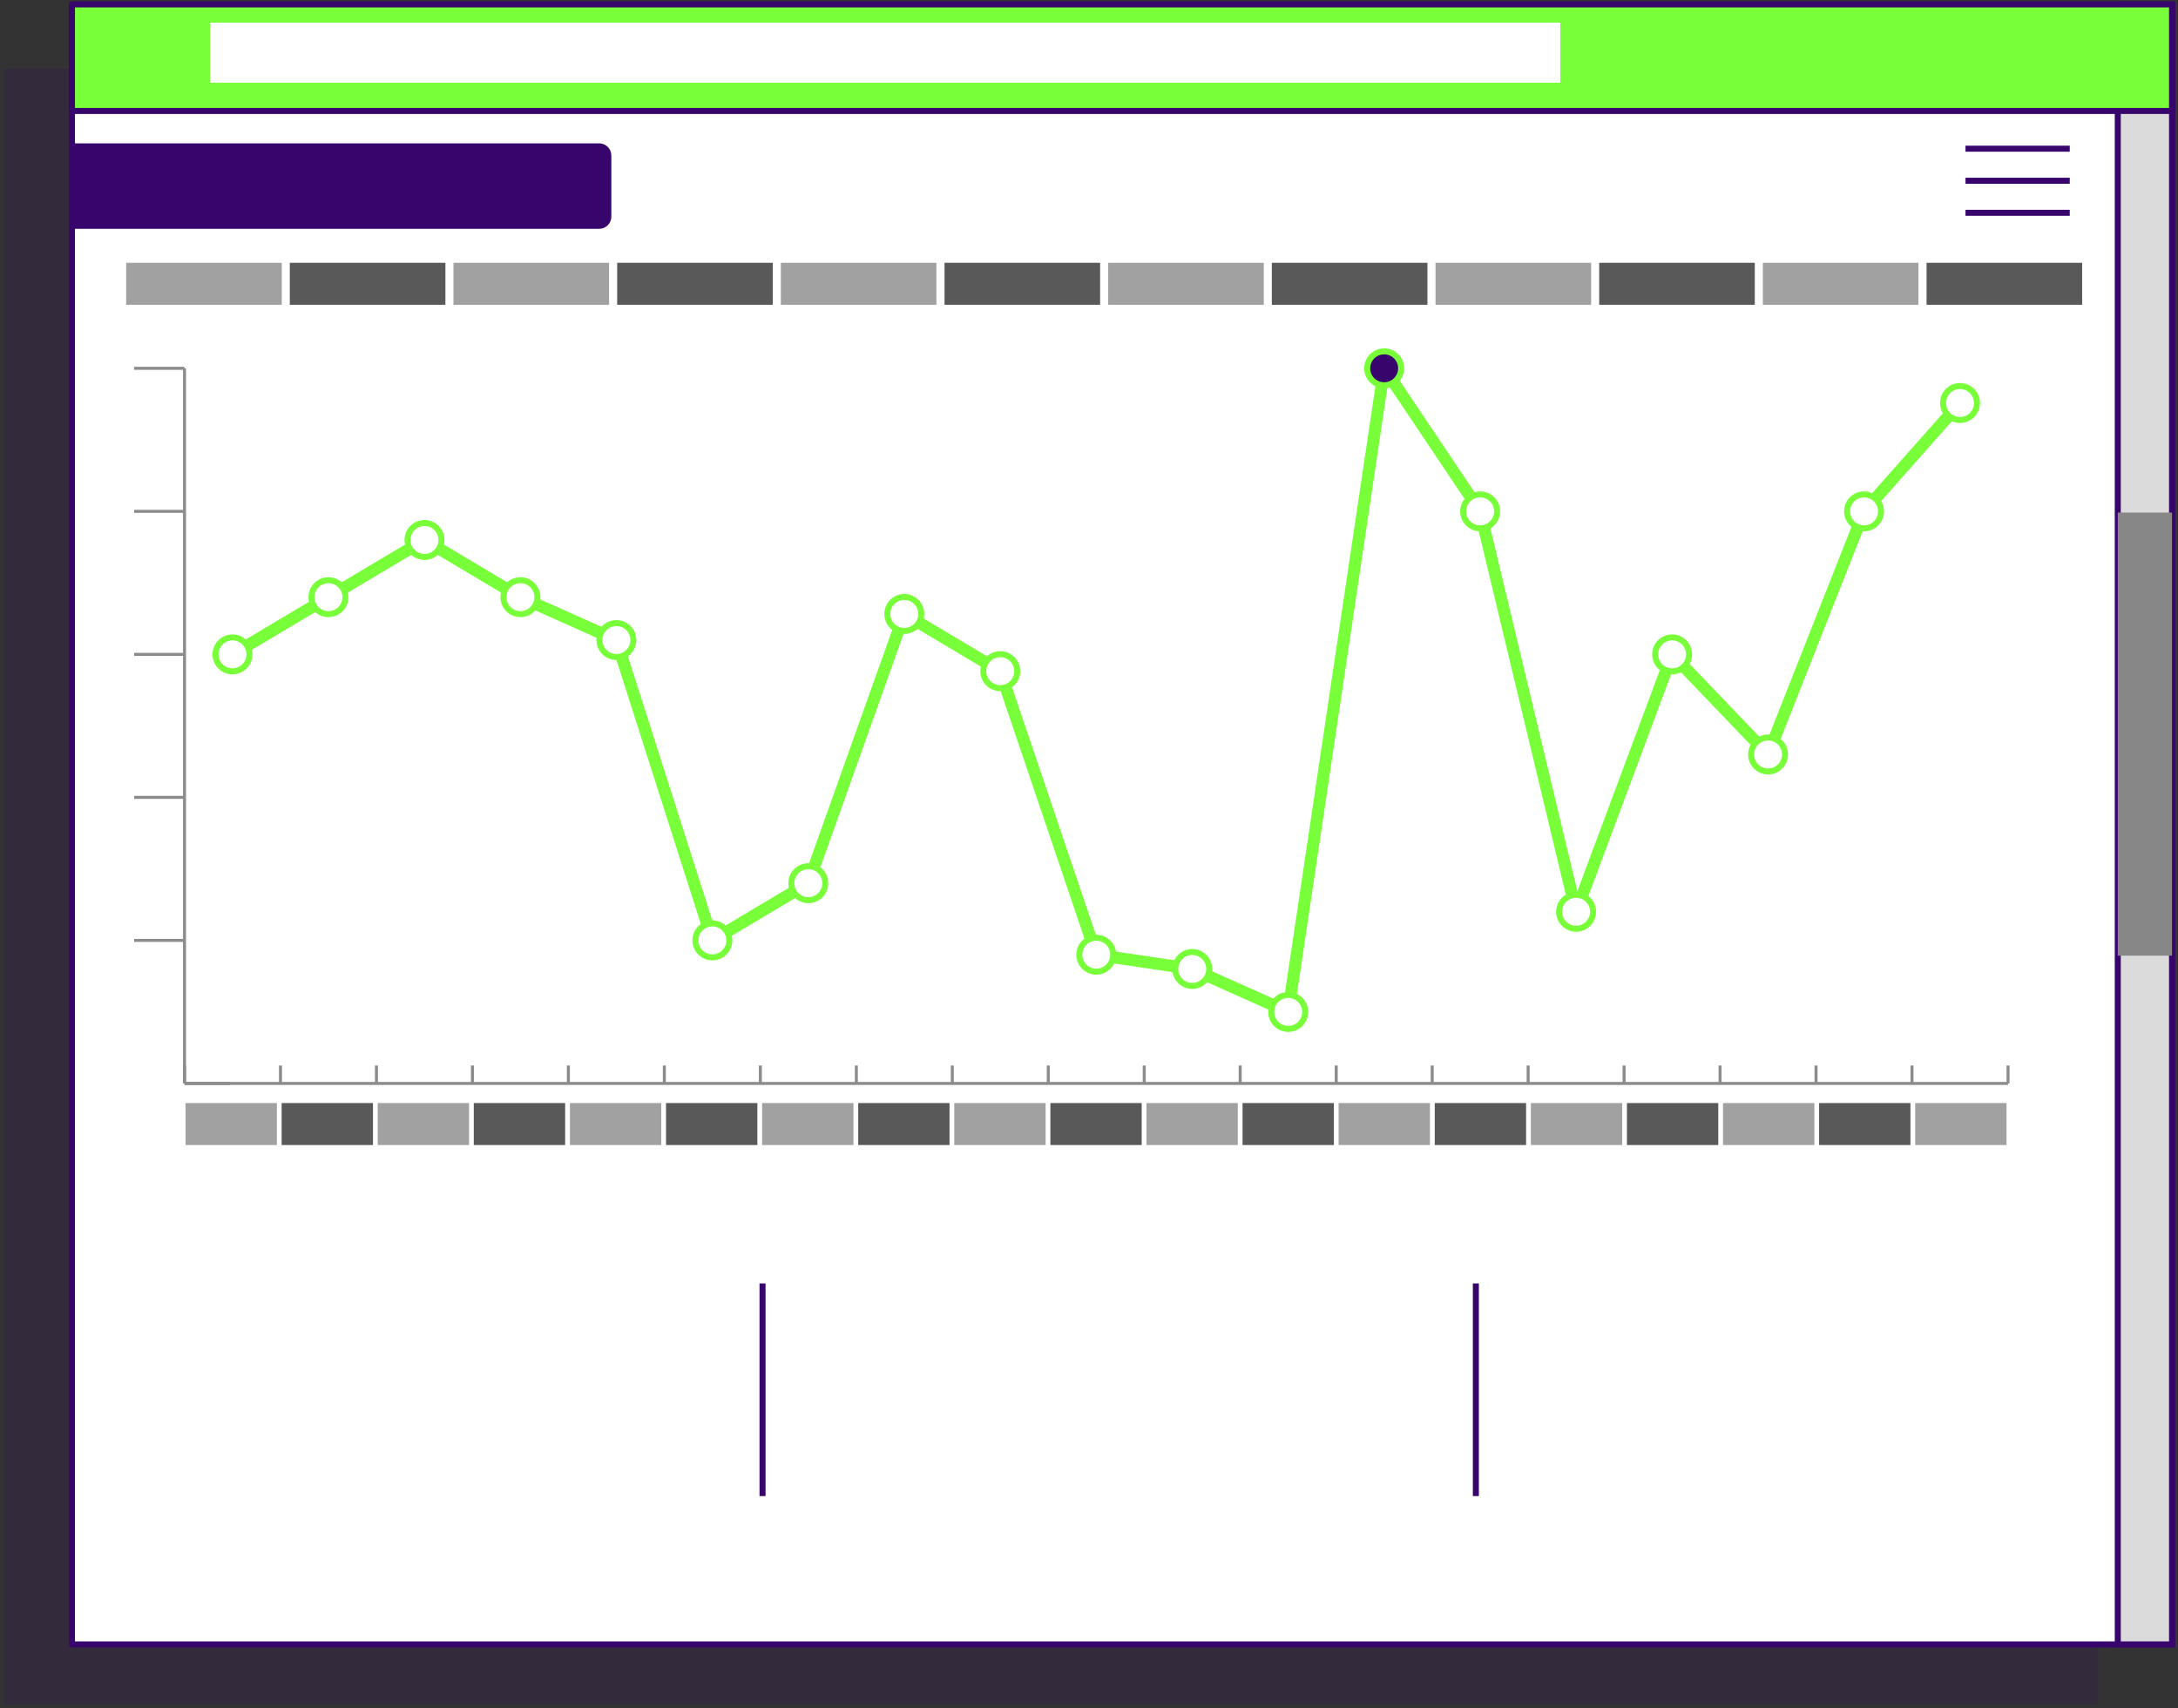 <svg width="362" height="284" viewBox="0 0 362 284" fill="none" xmlns="http://www.w3.org/2000/svg">
<rect x="0" y="0" width="362" height="284" fill="#333333" stroke="none"/>
<path opacity="0.15" d="M348.68 11.38H0.68V283.38H348.68V11.38Z" fill="#38056C"/>
<path d="M361.009 0.74H11.96V273.38H361.009V0.74Z" fill="#79FF3A"/>
<path d="M361.009 0.74H11.96V273.38H361.009V0.74Z" fill="white" stroke="#38056C" stroke-linecap="round" stroke-linejoin="round"/>
<path d="M345.709 53.32H20.359V201.41H345.709V53.32Z" fill="white"/>
<path d="M30.669 180.12H333.749" stroke="#8C8C8C" stroke-width="0.5" stroke-miterlimit="10"/>
<path d="M30.669 180.12V177.14" stroke="#8C8C8C" stroke-width="0.5" stroke-miterlimit="10"/>
<path d="M46.62 180.12V177.14" stroke="#8C8C8C" stroke-width="0.5" stroke-miterlimit="10"/>
<path d="M62.569 180.12V177.14" stroke="#8C8C8C" stroke-width="0.5" stroke-miterlimit="10"/>
<path d="M78.519 180.12V177.14" stroke="#8C8C8C" stroke-width="0.5" stroke-miterlimit="10"/>
<path d="M94.469 180.12V177.14" stroke="#8C8C8C" stroke-width="0.5" stroke-miterlimit="10"/>
<path d="M110.419 180.12V177.14" stroke="#8C8C8C" stroke-width="0.5" stroke-miterlimit="10"/>
<path d="M126.379 180.12V177.14" stroke="#8C8C8C" stroke-width="0.5" stroke-miterlimit="10"/>
<path d="M142.33 180.12V177.14" stroke="#8C8C8C" stroke-width="0.5" stroke-miterlimit="10"/>
<path d="M158.279 180.12V177.14" stroke="#8C8C8C" stroke-width="0.5" stroke-miterlimit="10"/>
<path d="M174.229 180.12V177.14" stroke="#8C8C8C" stroke-width="0.5" stroke-miterlimit="10"/>
<path d="M190.18 180.12V177.14" stroke="#8C8C8C" stroke-width="0.5" stroke-miterlimit="10"/>
<path d="M206.129 180.12V177.14" stroke="#8C8C8C" stroke-width="0.5" stroke-miterlimit="10"/>
<path d="M222.089 180.12V177.14" stroke="#8C8C8C" stroke-width="0.5" stroke-miterlimit="10"/>
<path d="M238.04 180.12V177.14" stroke="#8C8C8C" stroke-width="0.5" stroke-miterlimit="10"/>
<path d="M253.989 180.12V177.14" stroke="#8C8C8C" stroke-width="0.5" stroke-miterlimit="10"/>
<path d="M269.939 180.12V177.14" stroke="#8C8C8C" stroke-width="0.5" stroke-miterlimit="10"/>
<path d="M285.89 180.12V177.14" stroke="#8C8C8C" stroke-width="0.5" stroke-miterlimit="10"/>
<path d="M301.839 180.12V177.14" stroke="#8C8C8C" stroke-width="0.5" stroke-miterlimit="10"/>
<path d="M317.79 180.12V177.14" stroke="#8C8C8C" stroke-width="0.5" stroke-miterlimit="10"/>
<path d="M333.75 180.12V177.14" stroke="#8C8C8C" stroke-width="0.5" stroke-miterlimit="10"/>
<path d="M30.669 180.12V61.23" stroke="#8C8C8C" stroke-width="0.5" stroke-miterlimit="10"/>
<path d="M30.669 180.12H38.239" stroke="#8C8C8C" stroke-width="0.5" stroke-miterlimit="10"/>
<path d="M30.669 156.34H22.299" stroke="#8C8C8C" stroke-width="0.5" stroke-miterlimit="10"/>
<path d="M30.669 132.56H22.299" stroke="#8C8C8C" stroke-width="0.5" stroke-miterlimit="10"/>
<path d="M30.669 108.79H22.299" stroke="#8C8C8C" stroke-width="0.5" stroke-miterlimit="10"/>
<path d="M30.669 85.01H22.299" stroke="#8C8C8C" stroke-width="0.5" stroke-miterlimit="10"/>
<path d="M30.669 61.23H22.299" stroke="#8C8C8C" stroke-width="0.5" stroke-miterlimit="10"/>
<path d="M309.819 85.01L325.769 67" stroke="#79FF3A" stroke-width="2" stroke-miterlimit="10" stroke-linecap="round"/>
<path d="M293.869 125.43L309.819 85.01" stroke="#79FF3A" stroke-width="2" stroke-miterlimit="10" stroke-linecap="round"/>
<path d="M277.919 108.79L293.869 125.43" stroke="#79FF3A" stroke-width="2" stroke-miterlimit="10" stroke-linecap="round"/>
<path d="M261.959 151.58L277.919 108.79" stroke="#79FF3A" stroke-width="2" stroke-miterlimit="10" stroke-linecap="round"/>
<path d="M246.009 85.01L261.959 151.58" stroke="#79FF3A" stroke-width="2" stroke-miterlimit="10" stroke-linecap="round"/>
<path d="M230.059 61.23L246.009 85.01" stroke="#79FF3A" stroke-width="2" stroke-miterlimit="10" stroke-linecap="round"/>
<path d="M214.109 168.23L230.059 61.23" stroke="#79FF3A" stroke-width="2" stroke-miterlimit="10" stroke-linecap="round"/>
<path d="M198.159 161.09L214.109 168.23" stroke="#79FF3A" stroke-width="2" stroke-miterlimit="10" stroke-linecap="round"/>
<path d="M182.209 158.72L198.159 161.09" stroke="#79FF3A" stroke-width="2" stroke-miterlimit="10" stroke-linecap="round"/>
<path d="M166.249 111.58L182.209 158.72" stroke="#79FF3A" stroke-width="2" stroke-miterlimit="10" stroke-linecap="round"/>
<path d="M150.299 102.07L166.249 111.58" stroke="#79FF3A" stroke-width="2" stroke-miterlimit="10" stroke-linecap="round"/>
<path d="M134.349 146.83L150.299 102.07" stroke="#79FF3A" stroke-width="2" stroke-miterlimit="10" stroke-linecap="round"/>
<path d="M118.399 156.34L134.349 146.83" stroke="#79FF3A" stroke-width="2" stroke-miterlimit="10" stroke-linecap="round"/>
<path d="M102.449 106.41L118.399 156.34" stroke="#79FF3A" stroke-width="2" stroke-miterlimit="10" stroke-linecap="round"/>
<path d="M86.499 99.28L102.449 106.41" stroke="#79FF3A" stroke-width="2" stroke-miterlimit="10" stroke-linecap="round"/>
<path d="M70.549 89.77L86.499 99.28" stroke="#79FF3A" stroke-width="2" stroke-miterlimit="10" stroke-linecap="round"/>
<path d="M54.589 99.28L70.549 89.77" stroke="#79FF3A" stroke-width="2" stroke-miterlimit="10" stroke-linecap="round"/>
<path d="M38.639 108.79L54.589 99.28" stroke="#79FF3A" stroke-width="2" stroke-miterlimit="10" stroke-linecap="round"/>
<path d="M325.769 64.18C324.209 64.18 322.949 65.44 322.949 67C322.949 68.56 324.209 69.82 325.769 69.82C327.329 69.82 328.589 68.56 328.589 67C328.589 65.44 327.329 64.18 325.769 64.18Z" fill="white" stroke="#79FF3A" stroke-linecap="round" stroke-linejoin="round"/>
<path d="M309.819 82.19C308.259 82.19 307 83.45 307 85.01C307 86.57 308.259 87.83 309.819 87.83C311.379 87.83 312.639 86.57 312.639 85.01C312.639 83.45 311.379 82.19 309.819 82.19Z" fill="white" stroke="#79FF3A" stroke-linecap="round" stroke-linejoin="round"/>
<path d="M293.869 122.61C292.309 122.61 291.049 123.87 291.049 125.43C291.049 126.99 292.309 128.25 293.869 128.25C295.429 128.25 296.689 126.99 296.689 125.43C296.689 123.87 295.429 122.61 293.869 122.61Z" fill="white" stroke="#79FF3A" stroke-linecap="round" stroke-linejoin="round"/>
<path d="M277.919 105.97C276.359 105.97 275.099 107.23 275.099 108.79C275.099 110.35 276.359 111.61 277.919 111.61C279.479 111.61 280.739 110.35 280.739 108.79C280.739 107.23 279.479 105.97 277.919 105.97Z" fill="white" stroke="#79FF3A" stroke-linecap="round" stroke-linejoin="round"/>
<path d="M261.959 148.76C260.399 148.76 259.139 150.02 259.139 151.58C259.139 153.14 260.399 154.4 261.959 154.4C263.519 154.4 264.779 153.14 264.779 151.58C264.779 150.02 263.519 148.76 261.959 148.76Z" fill="white" stroke="#79FF3A" stroke-linecap="round" stroke-linejoin="round"/>
<path d="M246.009 82.19C244.449 82.19 243.189 83.45 243.189 85.01C243.189 86.57 244.449 87.83 246.009 87.83C247.569 87.83 248.829 86.57 248.829 85.01C248.829 83.45 247.569 82.19 246.009 82.19Z" fill="white" stroke="#79FF3A" stroke-linecap="round" stroke-linejoin="round"/>
<path d="M230.059 58.41C228.499 58.41 227.239 59.67 227.239 61.23C227.239 62.79 228.499 64.05 230.059 64.05C231.619 64.05 232.879 62.79 232.879 61.23C232.879 59.67 231.619 58.41 230.059 58.41Z" fill="#38056C" stroke="#79FF3A" stroke-linecap="round" stroke-linejoin="round"/>
<path d="M214.11 165.41C212.55 165.41 211.29 166.67 211.29 168.23C211.29 169.79 212.55 171.05 214.11 171.05C215.67 171.05 216.93 169.79 216.93 168.23C216.93 166.67 215.67 165.41 214.11 165.41Z" fill="white" stroke="#79FF3A" stroke-linecap="round" stroke-linejoin="round"/>
<path d="M198.159 158.27C196.599 158.27 195.339 159.53 195.339 161.09C195.339 162.65 196.599 163.91 198.159 163.91C199.719 163.91 200.979 162.65 200.979 161.09C200.979 159.53 199.719 158.27 198.159 158.27Z" fill="white" stroke="#79FF3A" stroke-linecap="round" stroke-linejoin="round"/>
<path d="M182.209 155.9C180.649 155.9 179.389 157.16 179.389 158.72C179.389 160.28 180.649 161.54 182.209 161.54C183.769 161.54 185.029 160.28 185.029 158.72C185.029 157.16 183.769 155.9 182.209 155.9Z" fill="white" stroke="#79FF3A" stroke-linecap="round" stroke-linejoin="round"/>
<path d="M166.249 108.76C164.689 108.76 163.429 110.02 163.429 111.58C163.429 113.14 164.689 114.4 166.249 114.4C167.809 114.4 169.069 113.14 169.069 111.58C169.069 110.02 167.809 108.76 166.249 108.76Z" fill="white" stroke="#79FF3A" stroke-linecap="round" stroke-linejoin="round"/>
<path d="M150.299 99.25C148.739 99.25 147.479 100.51 147.479 102.07C147.479 103.63 148.739 104.89 150.299 104.89C151.859 104.89 153.12 103.63 153.12 102.07C153.12 100.51 151.859 99.25 150.299 99.25Z" fill="white" stroke="#79FF3A" stroke-linecap="round" stroke-linejoin="round"/>
<path d="M134.349 144.01C132.789 144.01 131.529 145.27 131.529 146.83C131.529 148.39 132.789 149.65 134.349 149.65C135.909 149.65 137.169 148.39 137.169 146.83C137.169 145.27 135.909 144.01 134.349 144.01Z" fill="white" stroke="#79FF3A" stroke-linecap="round" stroke-linejoin="round"/>
<path d="M118.399 153.52C116.839 153.52 115.579 154.78 115.579 156.34C115.579 157.9 116.839 159.16 118.399 159.16C119.959 159.16 121.219 157.9 121.219 156.34C121.219 154.78 119.959 153.52 118.399 153.52Z" fill="white" stroke="#79FF3A" stroke-linecap="round" stroke-linejoin="round"/>
<path d="M102.449 103.59C100.889 103.59 99.629 104.85 99.629 106.41C99.629 107.97 100.889 109.23 102.449 109.23C104.009 109.23 105.269 107.97 105.269 106.41C105.269 104.85 104.009 103.59 102.449 103.59Z" fill="white" stroke="#79FF3A" stroke-linecap="round" stroke-linejoin="round"/>
<path d="M86.499 96.46C84.939 96.46 83.679 97.72 83.679 99.28C83.679 100.84 84.939 102.1 86.499 102.1C88.059 102.1 89.319 100.84 89.319 99.28C89.319 97.72 88.059 96.46 86.499 96.46Z" fill="white" stroke="#79FF3A" stroke-linecap="round" stroke-linejoin="round"/>
<path d="M70.549 86.95C68.99 86.95 67.73 88.21 67.73 89.77C67.73 91.33 68.99 92.59 70.549 92.59C72.109 92.59 73.37 91.33 73.37 89.77C73.37 88.21 72.109 86.95 70.549 86.95Z" fill="white" stroke="#79FF3A" stroke-linecap="round" stroke-linejoin="round"/>
<path d="M54.59 96.46C53.029 96.46 51.77 97.72 51.77 99.28C51.77 100.84 53.029 102.1 54.59 102.1C56.15 102.1 57.41 100.84 57.41 99.28C57.41 97.72 56.15 96.46 54.59 96.46Z" fill="white" stroke="#79FF3A" stroke-linecap="round" stroke-linejoin="round"/>
<path d="M38.639 105.97C37.079 105.97 35.819 107.23 35.819 108.79C35.819 110.35 37.079 111.61 38.639 111.61C40.199 111.61 41.459 110.35 41.459 108.79C41.459 107.23 40.199 105.97 38.639 105.97Z" fill="white" stroke="#79FF3A" stroke-linecap="round" stroke-linejoin="round"/>
<path d="M361.009 0.74H351.989V273.38H361.009V0.74Z" fill="#DBDBDB" stroke="#38056C" stroke-miterlimit="10"/>
<path d="M361.009 85.21H351.989V158.88H361.009V85.21Z" fill="#878787"/>
<path d="M361.009 0.74H11.96V18.45H361.009V0.74Z" fill="#79FF3A" stroke="#38056C" stroke-linecap="round" stroke-linejoin="round"/>
<path d="M11.96 23.83H99.59C100.699 23.83 101.609 24.73 101.609 25.85V36.02C101.609 37.13 100.709 38.04 99.59 38.04H11.96V23.84V23.83Z" fill="#38056C"/>
<path d="M259.329 3.76H34.919V13.75H259.329V3.76Z" fill="white"/>
<path d="M46.019 183.38H30.839V190.36H46.019V183.38Z" fill="#A1A1A1"/>
<path d="M61.99 183.38H46.81V190.36H61.99V183.38Z" fill="#595959"/>
<path d="M77.959 183.38H62.779V190.36H77.959V183.38Z" fill="#A1A1A1"/>
<path d="M93.93 183.38H78.749V190.36H93.93V183.38Z" fill="#595959"/>
<path d="M109.91 183.38H94.73V190.36H109.91V183.38Z" fill="#A1A1A1"/>
<path d="M125.879 183.38H110.699V190.36H125.879V183.38Z" fill="#595959"/>
<path d="M141.849 183.38H126.669V190.36H141.849V183.38Z" fill="#A1A1A1"/>
<path d="M157.819 183.38H142.639V190.36H157.819V183.38Z" fill="#595959"/>
<path d="M173.789 183.38H158.609V190.36H173.789V183.38Z" fill="#A1A1A1"/>
<path d="M189.759 183.38H174.579V190.36H189.759V183.38Z" fill="#595959"/>
<path d="M205.729 183.38H190.549V190.36H205.729V183.38Z" fill="#A1A1A1"/>
<path d="M221.7 183.38H206.52V190.36H221.7V183.38Z" fill="#595959"/>
<path d="M237.669 183.38H222.489V190.36H237.669V183.38Z" fill="#A1A1A1"/>
<path d="M253.649 183.38H238.469V190.36H253.649V183.38Z" fill="#595959"/>
<path d="M269.619 183.38H254.439V190.36H269.619V183.38Z" fill="#A1A1A1"/>
<path d="M285.589 183.38H270.409V190.36H285.589V183.38Z" fill="#595959"/>
<path d="M301.559 183.38H286.379V190.36H301.559V183.38Z" fill="#A1A1A1"/>
<path d="M317.529 183.38H302.349V190.36H317.529V183.38Z" fill="#595959"/>
<path d="M333.499 183.38H318.319V190.36H333.499V183.38Z" fill="#A1A1A1"/>
<path d="M46.829 43.69H20.969V50.67H46.829V43.69Z" fill="#A1A1A1"/>
<path d="M74.029 43.69H48.169V50.67H74.029V43.69Z" fill="#595959"/>
<path d="M101.229 43.69H75.369V50.67H101.229V43.69Z" fill="#A1A1A1"/>
<path d="M128.439 43.69H102.579V50.67H128.439V43.69Z" fill="#595959"/>
<path d="M155.639 43.69H129.779V50.67H155.639V43.69Z" fill="#A1A1A1"/>
<path d="M182.849 43.69H156.989V50.67H182.849V43.69Z" fill="#595959"/>
<path d="M210.049 43.69H184.189V50.67H210.049V43.69Z" fill="#A1A1A1"/>
<path d="M237.249 43.69H211.389V50.67H237.249V43.69Z" fill="#595959"/>
<path d="M264.459 43.69H238.599V50.67H264.459V43.69Z" fill="#A1A1A1"/>
<path d="M291.659 43.69H265.799V50.67H291.659V43.69Z" fill="#595959"/>
<path d="M318.859 43.69H292.999V50.67H318.859V43.69Z" fill="#A1A1A1"/>
<path d="M346.069 43.69H320.209V50.67H346.069V43.69Z" fill="#595959"/>
<path d="M126.739 213.37V248.72" stroke="#38056C" stroke-miterlimit="10"/>
<path d="M245.299 213.37V248.72" stroke="#38056C" stroke-miterlimit="10"/>
<path d="M344.01 24.72H326.68" stroke="#38056C" stroke-miterlimit="10"/>
<path d="M344.01 30.05H326.68" stroke="#38056C" stroke-miterlimit="10"/>
<path d="M344.01 35.38H326.68" stroke="#38056C" stroke-miterlimit="10"/>
</svg>

